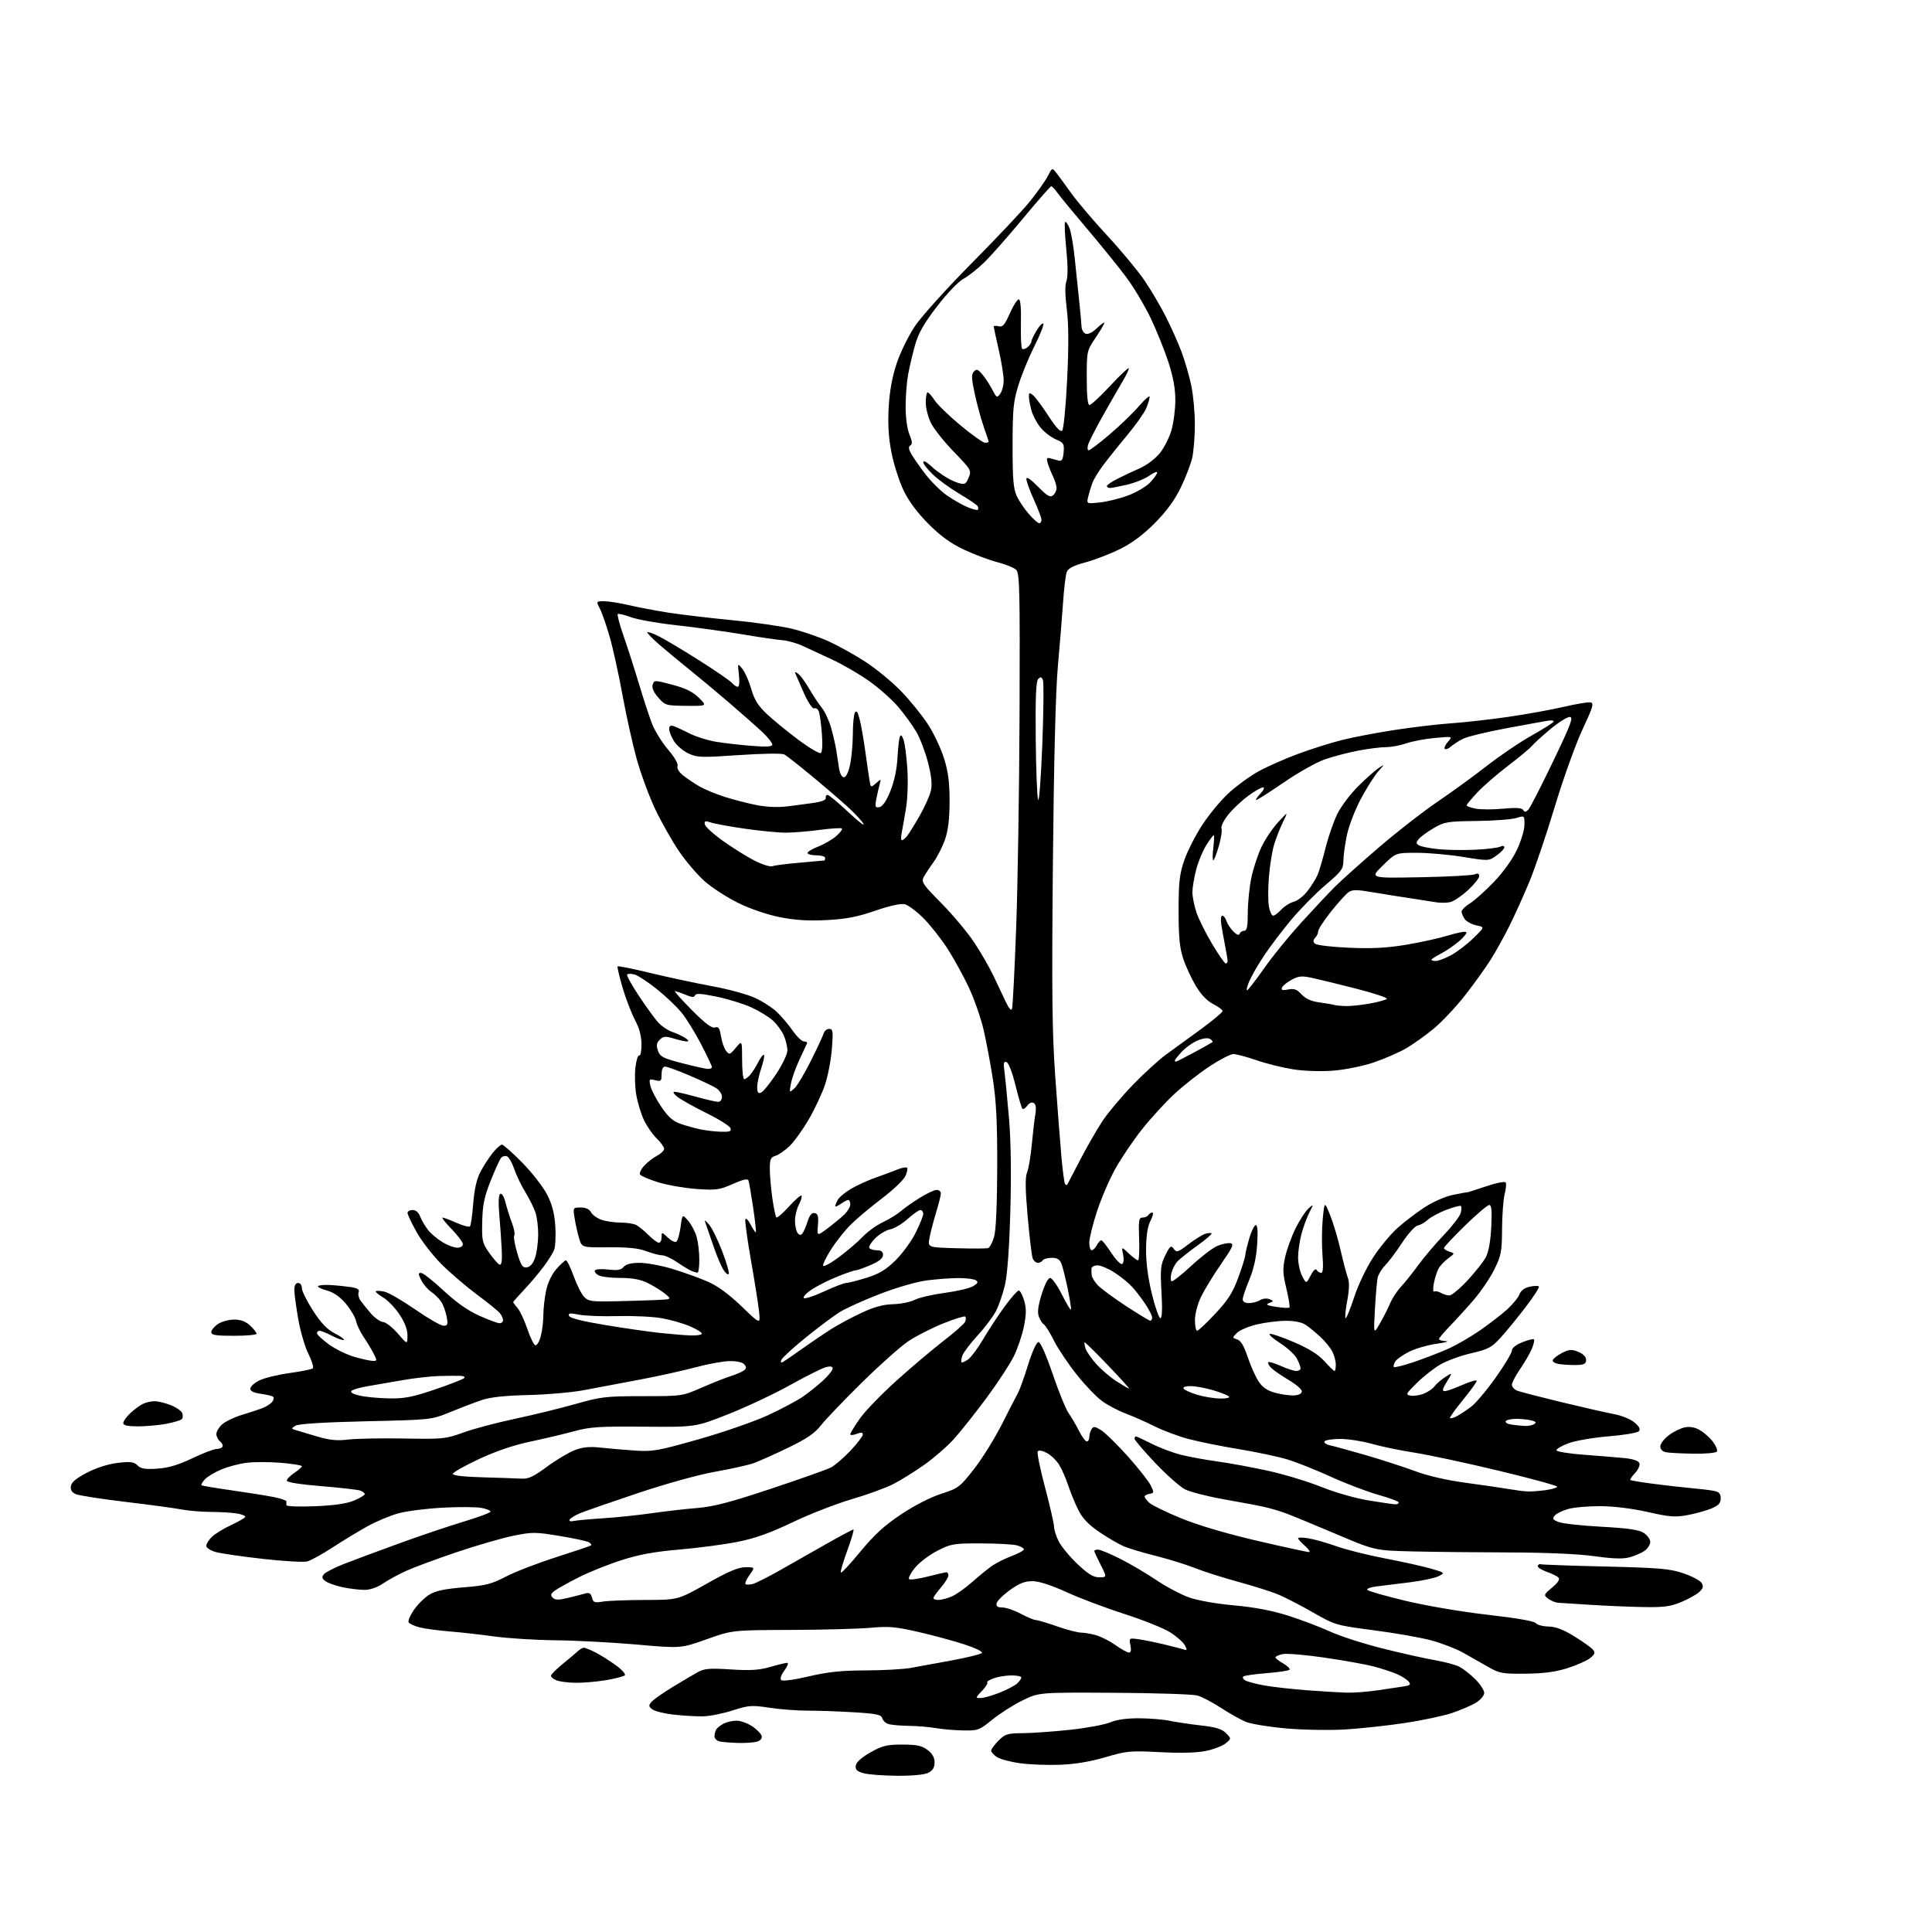 <?xml version="1.0" encoding="UTF-8" standalone="no"?>
<svg 
  version="1.1" 
  xmlns="http://www.w3.org/2000/svg" 
  xmlns:xlink="http://www.w3.org/1999/xlink" 
  xmlns:svg="http://www.w3.org/2000/svg"
  xmlns:rdf="http://www.w3.org/1999/02/22-rdf-syntax-ns#"
  xmlns:cc="http://creativecommons.org/ns#"
  xmlns:dc="http://purl.org/dc/elements/1.1/"
  viewBox="0 0 768 768"
  width="768"
  height="768"
>
<style>svg {background-color: white; }</style>"
<path stroke="none" fill="black" fill-rule="evenodd" d="M356.50,705.90C351.00,705.85 345.01,705.39 343.19,704.86C340.62,704.12 339.94,703.44 340.19,701.82C340.39,700.49 342.50,698.59 346.00,696.61C350.74,693.93 352.49,693.50 358.67,693.50C364.41,693.50 366.41,693.92 368.67,695.61C370.63,697.06 371.50,698.60 371.50,700.58C371.50,702.63 370.79,703.80 369.00,704.71C367.44,705.49 362.72,705.94 356.50,705.90zM421.50,701.52C416.55,701.72 409.37,701.45 405.55,700.92C401.72,700.40 397.56,699.29 396.30,698.46C395.03,697.63 394.00,696.48 394.00,695.90C394.00,695.32 395.32,693.53 396.92,691.92C399.57,689.28 400.49,689.00 406.67,688.96C410.43,688.93 418.90,688.32 425.50,687.61C432.10,686.89 439.24,685.56 441.37,684.65C443.88,683.58 447.92,683.02 452.87,683.04C457.07,683.07 462.52,683.52 465.00,684.05C467.48,684.57 473.04,685.40 477.36,685.89C483.34,686.56 485.73,687.29 487.36,688.95C489.50,691.12 489.50,691.12 487.22,693.00C485.96,694.03 482.44,695.39 479.39,696.02C475.78,696.77 469.43,696.94 461.17,696.51C449.31,695.89 447.92,696.01 439.50,698.50C433.58,700.25 427.42,701.29 421.50,701.52zM293.50,692.85C290.75,692.78 287.49,692.53 286.25,692.29C284.97,692.05 284.01,691.13 284.02,690.18C284.02,689.26 284.36,688.00 284.77,687.40C285.17,686.79 286.48,685.78 287.68,685.15C288.89,684.52 291.18,684.00 292.79,684.00C294.39,684.00 297.23,685.03 299.10,686.29C300.96,687.54 302.62,689.28 302.79,690.16C302.98,691.11 302.19,691.99 300.80,692.36C299.53,692.70 296.25,692.92 293.50,692.85zM382.76,687.87C379.32,687.81 374.48,687.39 372.00,686.95C369.52,686.51 364.80,686.11 361.50,686.06C358.20,686.01 354.53,685.71 353.34,685.39C352.16,685.08 350.98,684.03 350.73,683.07C350.34,681.60 348.57,681.22 339.48,680.66C333.54,680.30 325.27,680.00 321.09,680.01C316.92,680.01 310.06,679.49 305.85,678.85C298.80,677.78 297.65,677.86 291.13,679.96C287.24,681.21 281.91,682.25 279.28,682.28C276.65,682.31 271.51,682.00 267.85,681.60C264.19,681.19 260.38,680.27 259.38,679.54C257.83,678.40 257.77,677.99 258.95,676.56C259.71,675.64 263.44,673.01 267.24,670.70C271.03,668.39 275.57,665.71 277.32,664.74C280.02,663.25 282.03,663.08 290.54,663.63C298.34,664.12 301.82,663.90 306.19,662.63C309.28,661.74 312.31,661.00 312.93,661.00C313.55,661.00 313.06,662.35 311.84,664.01C310.48,665.85 309.98,667.35 310.56,667.88C311.10,668.37 315.78,667.74 321.50,666.39C329.14,664.60 334.45,664.04 344.00,664.02C350.88,664.00 358.98,663.56 362.00,663.03C365.02,662.50 372.43,661.15 378.46,660.02C384.48,658.90 389.81,657.59 390.30,657.10C390.80,656.60 387.86,655.14 383.34,653.67C379.03,652.26 370.77,650.03 365.00,648.71C356.06,646.66 353.24,646.41 346.00,647.07C341.32,647.49 327.06,647.88 314.31,647.92C291.11,648.00 291.11,648.00 280.88,651.64C270.64,655.28 270.64,655.28 253.07,653.73C243.41,652.88 228.97,652.12 221.00,652.04C213.03,651.96 202.00,651.27 196.50,650.52C191.00,649.76 182.90,648.85 178.50,648.50C174.10,648.15 168.83,647.43 166.79,646.90C164.75,646.38 162.80,645.48 162.45,644.91C162.10,644.35 163.04,642.11 164.54,639.94C166.05,637.77 168.79,635.06 170.64,633.92C173.11,632.38 176.69,631.62 184.25,631.00C193.07,630.29 195.42,629.69 201.07,626.74C204.69,624.85 213.69,621.37 221.07,619.01C228.46,616.65 234.71,614.53 234.97,614.30C235.23,614.08 234.85,613.52 234.12,613.08C233.40,612.63 228.14,611.49 222.43,610.56C212.78,608.97 211.50,608.97 204.07,610.49C199.68,611.38 189.65,614.28 181.79,616.93C173.93,619.58 164.95,622.89 161.83,624.28C158.71,625.68 154.44,627.98 152.35,629.41C149.94,631.05 147.17,632.00 144.82,632.00C142.77,632.00 138.88,631.52 136.16,630.94C133.44,630.36 130.40,629.28 129.40,628.55C127.95,627.49 127.82,626.92 128.77,625.77C129.43,624.98 133.02,623.14 136.74,621.69C140.46,620.23 150.25,616.59 158.50,613.59C166.75,610.58 178.34,606.67 184.25,604.89C190.16,603.12 195.00,601.31 195.00,600.88C195.00,600.44 193.36,599.78 191.35,599.41C189.34,599.03 182.47,598.99 176.10,599.32C169.72,599.65 161.80,600.65 158.50,601.54C155.20,602.43 149.57,604.78 146.00,606.76C142.43,608.75 136.17,612.55 132.09,615.21C128.01,617.87 123.51,620.34 122.09,620.70C120.67,621.07 112.75,620.61 104.50,619.68C96.25,618.76 87.81,617.53 85.75,616.95C83.68,616.38 82.00,615.27 82.00,614.49C82.00,613.71 83.01,612.10 84.25,610.91C85.49,609.72 88.85,607.65 91.73,606.31C94.61,604.97 97.19,603.51 97.46,603.06C97.74,602.62 96.28,601.98 94.23,601.64C92.18,601.30 87.52,601.02 83.89,601.01C80.25,601.00 75.00,600.57 72.21,600.04C69.43,599.51 59.36,598.15 49.83,597.01C40.30,595.87 31.46,594.50 30.18,593.96C28.57,593.28 27.96,592.31 28.18,590.77C28.41,589.20 30.30,587.62 34.62,585.39C38.39,583.44 43.08,581.96 46.84,581.52C51.90,580.93 53.25,581.10 54.65,582.51C55.98,583.84 57.68,584.13 62.45,583.82C66.85,583.54 70.74,582.40 76.38,579.72C80.69,577.67 85.03,576.00 86.04,576.00C87.06,576.00 88.13,575.60 88.43,575.11C88.73,574.63 88.31,573.67 87.49,572.99C86.67,572.31 86.00,570.99 86.00,570.05C86.00,569.12 87.01,567.41 88.25,566.26C89.49,565.11 92.97,563.42 96.00,562.49C99.03,561.57 102.72,560.36 104.22,559.80C105.71,559.24 107.46,558.15 108.11,557.37C108.76,556.59 108.99,555.65 108.62,555.29C108.26,554.93 106.06,554.38 103.73,554.06C100.89,553.69 99.50,553.01 99.50,552.00C99.50,551.17 101.13,549.70 103.12,548.73C105.10,547.76 110.50,546.44 115.12,545.81C119.73,545.17 123.87,544.33 124.33,543.95C124.78,543.56 124.02,541.01 122.64,538.27C121.25,535.54 119.42,529.30 118.56,524.40C117.71,519.51 117.00,514.26 117.00,512.75C117.00,510.97 117.53,510.00 118.50,510.00C119.35,510.00 120.00,510.90 120.00,512.07C120.00,513.22 122.00,517.25 124.45,521.03C127.65,525.98 130.06,528.50 133.05,530.02C135.33,531.19 136.97,532.36 136.69,532.64C136.42,532.91 134.37,532.21 132.14,531.07C129.91,529.93 127.61,529.00 127.04,529.00C126.47,529.00 126.00,529.45 126.00,529.99C126.00,530.53 128.14,532.53 130.75,534.43C133.36,536.32 138.00,538.58 141.07,539.44C144.13,540.30 147.40,541.00 148.34,541.00C149.92,541.00 149.93,540.76 148.51,538.03C147.67,536.39 145.89,533.45 144.56,531.49C143.23,529.54 141.86,526.65 141.52,525.08C141.17,523.52 139.32,520.39 137.39,518.14C135.05,515.41 132.54,513.68 129.84,512.96C127.62,512.36 126.09,511.58 126.44,511.23C126.80,510.87 128.98,510.69 131.29,510.82C133.61,510.94 137.22,511.31 139.32,511.62C142.15,512.05 142.99,512.58 142.57,513.68C142.26,514.50 142.56,515.95 143.25,516.92C143.94,517.88 145.77,520.17 147.33,522.01C148.89,523.84 151.09,525.41 152.23,525.50C153.36,525.58 156.01,527.64 158.12,530.08C161.94,534.50 161.94,534.50 161.97,530.92C161.99,528.53 160.94,525.74 158.81,522.52C157.05,519.87 154.11,516.82 152.27,515.73C150.42,514.64 149.13,513.54 149.39,513.28C149.64,513.02 151.19,513.10 152.81,513.46C154.44,513.82 159.96,517.01 165.08,520.55C170.20,524.10 175.25,527.00 176.31,527.00C177.97,527.00 178.13,526.52 177.54,523.35C177.16,521.35 176.18,518.68 175.36,517.42C174.53,516.17 172.78,514.43 171.45,513.56C170.13,512.69 168.35,510.64 167.50,508.99C166.19,506.46 166.17,506.00 167.37,506.00C168.16,506.00 172.17,509.15 176.28,512.99C181.31,517.68 185.97,520.97 190.48,522.99C194.17,524.65 197.82,526.00 198.59,526.00C199.37,526.00 199.99,525.44 199.97,524.75C199.95,524.06 199.39,522.83 198.72,522.00C198.05,521.17 193.94,517.84 189.58,514.60C185.22,511.35 178.87,505.91 175.46,502.50C172.06,499.09 167.63,493.38 165.63,489.81C163.64,486.23 162.00,482.79 162.00,482.15C162.00,481.52 162.91,481.00 164.02,481.00C165.29,481.00 166.42,481.98 167.04,483.62C167.59,485.06 168.97,487.42 170.10,488.87C171.23,490.32 173.81,492.51 175.83,493.74C177.85,494.98 180.51,495.99 181.75,495.99C183.02,496.00 184.00,495.39 184.00,494.59C184.00,493.82 181.99,491.12 179.54,488.59C177.08,486.07 175.45,484.00 175.91,484.00C176.37,484.00 178.87,484.94 181.46,486.08C184.05,487.23 186.46,487.88 186.81,487.52C187.17,487.17 187.75,483.09 188.11,478.47C188.55,472.85 189.48,468.70 190.92,465.94C192.10,463.67 194.29,460.28 195.78,458.40C197.28,456.53 198.96,455.00 199.53,455.00C200.09,455.00 203.76,458.26 207.68,462.25C211.60,466.24 216.04,471.98 217.56,475.00C219.53,478.93 220.44,482.50 220.75,487.50C220.98,491.35 220.78,495.53 220.30,496.79C219.82,498.05 217.87,501.16 215.96,503.70C214.06,506.23 210.59,510.32 208.25,512.79C205.91,515.25 204.00,517.42 204.00,517.62C204.00,517.82 204.79,518.88 205.75,519.99C206.71,521.10 208.44,524.79 209.60,528.20C210.75,531.61 212.18,534.56 212.78,534.76C213.38,534.96 214.35,533.41 214.93,531.31C215.51,529.22 215.99,525.38 215.99,522.80C216.00,520.21 216.49,515.79 217.10,512.97C217.77,509.85 219.37,506.50 221.20,504.42C222.86,502.54 224.56,501.00 224.98,501.00C225.41,501.00 226.78,503.81 228.03,507.25C229.27,510.69 231.14,514.40 232.17,515.50C233.85,517.28 235.18,517.48 244.28,517.28C249.90,517.16 257.34,516.94 260.81,516.78C267.11,516.50 267.11,516.50 264.31,514.24C262.76,512.99 259.67,511.08 257.43,509.99C254.60,508.60 251.32,508.00 246.62,508.00C242.91,508.00 238.99,507.53 237.91,506.95C236.83,506.37 236.19,505.49 236.50,505.00C236.81,504.51 239.20,504.35 241.81,504.66C245.46,505.10 246.88,504.85 247.91,503.61C248.82,502.52 250.87,502.00 254.32,502.00C257.11,502.00 263.06,503.12 267.53,504.48C272.01,505.85 278.29,508.12 281.51,509.54C285.34,511.24 289.91,514.60 294.80,519.31C302.26,526.50 302.26,526.50 301.75,521.50C301.47,518.75 300.03,509.61 298.55,501.19C297.08,492.77 296.05,485.34 296.28,484.69C296.50,484.04 297.46,485.00 298.41,486.84C299.37,488.68 300.29,490.03 300.46,489.84C300.64,489.65 300.15,485.23 299.38,480.00C298.61,474.77 297.78,469.95 297.53,469.29C297.22,468.42 295.43,468.81 291.29,470.65C286.04,472.99 284.70,473.18 276.93,472.64C272.22,472.31 265.38,471.12 261.72,470.00C258.07,468.87 254.79,467.47 254.44,466.90C254.08,466.32 254.85,464.72 256.15,463.33C257.44,461.94 259.74,460.17 261.25,459.38C262.76,458.59 264.00,457.37 264.00,456.66C264.00,455.95 262.67,454.10 261.04,452.54C259.41,450.98 257.13,447.68 255.96,445.20C254.80,442.72 253.42,438.17 252.91,435.10C252.39,432.02 252.25,427.14 252.60,424.26C252.94,421.38 253.63,419.27 254.11,419.57C254.60,419.87 255.00,417.92 255.00,415.23C255.00,411.89 254.17,408.78 252.40,405.42C250.97,402.71 248.75,396.91 247.46,392.53C246.17,388.14 245.30,384.37 245.52,384.14C245.75,383.92 251.69,385.12 258.72,386.82C265.75,388.51 276.68,390.85 283.00,392.01C289.32,393.17 296.98,395.24 300.00,396.62C303.02,397.99 307.01,400.55 308.85,402.30C310.69,404.06 313.52,407.41 315.14,409.75C316.77,412.09 318.79,414.00 319.63,414.00C320.48,414.00 321.00,414.34 320.80,414.75C320.60,415.16 319.23,418.10 317.76,421.29C316.28,424.47 314.77,428.75 314.40,430.79C313.73,434.44 313.75,434.47 315.72,432.72C316.82,431.75 319.79,426.80 322.33,421.72C324.86,416.65 327.16,411.71 327.44,410.75C327.71,409.79 328.69,409.00 329.62,409.00C331.10,409.00 331.22,409.93 330.69,416.92C330.35,421.28 329.12,427.69 327.96,431.17C326.80,434.65 323.88,440.88 321.47,445.01C319.06,449.14 315.61,453.93 313.80,455.65C311.98,457.37 309.49,459.08 308.25,459.46C306.33,460.04 306.00,460.82 306.02,464.82C306.03,467.39 306.49,472.62 307.04,476.44C307.59,480.26 308.30,483.63 308.62,483.94C308.94,484.25 311.19,482.30 313.63,479.62C316.07,476.93 318.31,474.98 318.61,475.27C318.90,475.57 318.44,477.18 317.57,478.86C316.71,480.53 316.01,483.39 316.02,485.20C316.02,487.02 316.45,489.17 316.97,489.99C317.59,490.96 318.24,491.14 318.84,490.49C319.34,489.95 320.31,487.79 320.97,485.70C321.83,483.03 322.69,481.99 323.85,482.22C325.15,482.47 325.43,483.47 325.14,486.97C324.79,491.40 324.79,491.40 328.64,488.54C330.77,486.97 333.74,484.55 335.25,483.16C336.76,481.76 338.00,479.81 338.00,478.81C338.00,477.82 337.65,477.00 337.22,477.00C336.79,477.00 335.44,477.70 334.22,478.56C333.00,479.41 332.00,479.83 332.00,479.49C332.00,479.15 332.46,478.01 333.02,476.97C333.58,475.92 335.98,473.93 338.35,472.54C340.72,471.15 345.10,469.16 348.08,468.12C351.06,467.08 354.95,465.63 356.71,464.91C358.48,464.18 360.21,463.87 360.55,464.22C360.90,464.57 360.58,466.10 359.84,467.63C359.10,469.15 354.91,473.12 350.52,476.45C346.13,479.78 340.62,484.40 338.28,486.71C335.94,489.03 332.41,493.44 330.45,496.52C328.48,499.59 327.02,502.57 327.21,503.14C327.40,503.70 330.24,502.16 333.53,499.71C336.81,497.26 341.06,493.62 342.96,491.62C344.86,489.62 348.46,487.02 350.96,485.84C353.46,484.67 356.62,482.72 358.00,481.53C359.38,480.33 362.79,477.92 365.59,476.17C368.39,474.43 371.42,473.00 372.34,473.00C373.25,473.00 374.00,473.63 374.00,474.39C374.00,475.16 373.13,478.65 372.07,482.14C371.00,485.64 369.83,490.16 369.47,492.19C368.80,495.87 368.80,495.87 380.15,496.19C386.39,496.36 392.06,496.34 392.74,496.15C393.42,495.95 394.51,493.93 395.17,491.65C395.92,489.00 396.37,479.00 396.41,464.00C396.45,446.24 396.03,437.69 394.68,429.00C393.71,422.68 392.02,413.73 390.94,409.12C389.86,404.52 387.23,397.02 385.10,392.47C382.96,387.91 379.13,380.96 376.58,377.01C374.03,373.07 369.74,367.65 367.06,364.96C364.37,362.28 361.06,359.80 359.70,359.46C358.12,359.06 353.82,360.00 347.89,362.04C340.70,364.51 336.28,365.35 328.49,365.75C321.26,366.12 316.03,365.79 309.96,364.58C304.98,363.59 298.21,361.28 293.50,358.96C289.10,356.80 283.11,352.95 280.20,350.39C277.28,347.84 272.60,342.36 269.81,338.21C267.01,334.07 262.78,326.58 260.42,321.59C258.06,316.59 254.79,307.74 253.16,301.93C251.53,296.11 248.97,284.63 247.48,276.43C245.99,268.22 243.68,257.75 242.36,253.16C241.04,248.57 239.28,243.50 238.45,241.91C236.95,239.00 236.95,239.00 240.22,239.01C242.03,239.02 246.37,239.71 249.89,240.54C253.40,241.36 260.37,242.69 265.39,243.49C270.40,244.28 281.93,245.65 291.00,246.53C300.07,247.40 310.88,248.96 315.00,249.98C319.12,251.00 325.52,253.19 329.22,254.86C332.91,256.52 339.47,260.15 343.78,262.92C348.10,265.69 354.58,271.01 358.19,274.75C361.80,278.49 366.62,284.44 368.91,287.98C371.20,291.52 374.06,297.59 375.27,301.46C376.92,306.75 377.47,310.99 377.47,318.50C377.46,325.50 376.92,330.06 375.67,333.68C374.69,336.53 372.63,340.59 371.10,342.71C369.56,344.83 367.80,347.51 367.17,348.67C366.16,350.57 366.89,351.65 374.30,359.14C378.84,363.74 384.68,370.73 387.29,374.68C389.90,378.63 393.28,384.48 394.81,387.68C396.34,390.88 398.53,395.52 399.69,398.00C401.05,400.89 401.98,401.96 402.30,401.00C402.58,400.18 403.31,385.77 403.94,369.00C404.56,352.23 405.17,313.65 405.29,283.29C405.47,234.80 405.31,227.89 403.97,226.54C403.12,225.69 399.75,224.31 396.47,223.47C393.18,222.63 387.19,220.38 383.15,218.47C377.87,215.98 373.89,213.09 369.07,208.25C364.69,203.86 361.25,199.23 359.21,195.00C357.49,191.43 355.32,184.69 354.40,180.04C353.22,174.05 352.89,168.78 353.26,162.04C353.61,155.57 354.64,149.92 356.43,144.50C357.91,140.05 361.17,133.40 363.79,129.52C366.38,125.68 376.54,114.43 386.37,104.52C396.20,94.61 406.60,83.57 409.47,79.99C412.35,76.41 415.50,71.94 416.48,70.04C418.24,66.63 418.27,66.62 419.88,68.68C420.77,69.82 423.49,73.54 425.93,76.93C428.37,80.33 434.83,87.92 440.28,93.80C445.74,99.69 452.34,107.65 454.96,111.50C457.58,115.35 461.42,121.88 463.50,126.00C465.58,130.12 468.36,136.37 469.68,139.88C471.00,143.40 472.74,149.39 473.54,153.20C474.34,157.01 474.99,164.04 474.98,168.82C474.96,173.59 474.49,179.53 473.92,182.00C473.35,184.47 471.33,189.75 469.42,193.73C467.03,198.69 463.83,203.10 459.20,207.79C454.66,212.40 450.16,215.78 445.42,218.15C441.55,220.09 435.33,222.50 431.60,223.51C426.66,224.85 424.61,225.91 424.04,227.42C423.61,228.57 422.95,234.00 422.58,239.50C422.20,245.00 421.27,256.48 420.51,265.00C419.62,274.98 418.92,302.94 418.54,343.50C418.06,394.65 418.24,410.55 419.48,428.00C420.32,439.82 421.42,454.15 421.93,459.83C422.43,465.52 423.10,470.43 423.42,470.75C423.74,471.07 424.11,471.15 424.25,470.92C424.39,470.69 426.71,466.23 429.42,461.00C432.13,455.77 436.14,448.80 438.34,445.50C440.54,442.20 445.98,435.75 450.42,431.16C454.86,426.58 460.75,421.21 463.50,419.23C466.25,417.26 472.44,412.75 477.25,409.22C482.06,405.69 486.00,402.40 486.00,401.92C486.00,401.44 484.31,400.17 482.25,399.12C479.80,397.86 477.40,395.34 475.32,391.85C473.57,388.91 471.32,384.02 470.32,381.00C468.92,376.77 468.50,372.39 468.51,362.00C468.52,350.59 468.87,347.48 470.79,341.91C472.04,338.29 475.28,331.93 478.01,327.78C480.73,323.63 485.47,317.94 488.55,315.13C491.62,312.32 496.92,308.48 500.32,306.61C503.72,304.73 510.77,301.61 516.00,299.68C521.23,297.74 529.10,295.26 533.50,294.16C537.90,293.05 547.35,291.25 554.50,290.16C561.65,289.06 571.77,287.87 577.00,287.51C582.23,287.15 592.37,286.01 599.55,284.97C606.73,283.93 616.61,282.14 621.52,281.00C626.42,279.85 631.23,279.05 632.20,279.21C633.73,279.46 633.31,280.90 629.01,290.10C626.29,295.94 621.35,309.72 618.03,320.73C614.72,331.75 610.16,345.20 607.90,350.63C605.64,356.06 602.06,363.98 599.94,368.23C597.82,372.48 594.44,378.55 592.41,381.73C590.39,384.90 585.89,391.16 582.41,395.63C578.93,400.10 573.36,406.03 570.04,408.81C566.72,411.58 561.64,415.20 558.75,416.85C555.86,418.50 550.07,421.00 545.87,422.41C541.59,423.84 534.55,425.25 529.87,425.61C525.01,425.98 518.37,425.76 514.05,425.08C509.96,424.44 503.40,422.81 499.48,421.46C495.56,420.11 491.43,419.00 490.30,419.00C489.18,419.00 484.94,421.18 480.88,423.85C476.82,426.52 470.54,431.44 466.93,434.78C463.32,438.12 457.47,444.50 453.93,448.97C450.39,453.44 445.59,460.56 443.25,464.80C440.91,469.03 437.64,476.67 436.00,481.76C434.35,486.86 433.00,492.37 433.00,494.01C433.00,495.66 433.43,497.00 433.96,497.00C434.50,497.00 435.41,496.10 436.00,495.00C436.59,493.90 437.39,493.01 437.79,493.02C438.18,493.03 439.98,495.30 441.78,498.06C443.59,500.82 445.53,502.79 446.09,502.44C446.68,502.08 446.83,500.48 446.45,498.65C445.78,495.50 445.78,495.50 448.69,498.25C450.30,499.76 451.96,501.00 452.38,501.00C452.80,501.00 453.00,497.17 452.82,492.50C452.54,485.05 452.71,484.00 454.19,484.00C455.12,484.00 456.16,483.55 456.50,483.00C456.84,482.45 457.55,482.00 458.08,482.00C458.62,482.00 458.29,483.46 457.35,485.25C456.20,487.47 455.63,491.05 455.58,496.50C455.53,501.75 456.32,507.86 457.87,514.25C459.18,519.61 460.71,524.00 461.27,524.00C461.95,524.00 462.10,520.44 461.71,513.63C461.19,504.38 461.36,502.79 463.23,499.00C465.10,495.22 465.48,494.93 466.58,496.43C467.71,497.98 468.21,497.83 472.39,494.64C474.90,492.72 477.90,490.85 479.06,490.48C480.21,490.12 481.36,490.03 481.62,490.29C481.88,490.55 479.26,492.78 475.80,495.26C472.33,497.74 468.77,500.60 467.88,501.63C467.00,502.66 465.99,504.67 465.65,506.10C465.31,507.53 465.31,508.98 465.65,509.32C465.99,509.66 469.47,506.96 473.39,503.33C477.30,499.69 482.01,496.08 483.85,495.30C485.70,494.52 488.04,494.03 489.06,494.19C490.64,494.45 490.09,495.69 485.38,502.50C482.33,506.90 478.76,512.75 477.43,515.50C476.06,518.35 475.02,522.33 475.01,524.75C475.00,527.09 475.40,529.00 475.88,529.00C476.36,529.00 479.62,525.93 483.13,522.17C488.21,516.73 490.06,513.82 492.25,507.82C493.76,503.69 495.00,499.74 495.00,499.05C495.00,498.37 495.71,495.38 496.57,492.40C497.43,489.43 498.62,487.00 499.20,487.00C499.90,487.00 500.08,489.64 499.74,494.75C499.40,499.89 498.34,504.60 496.61,508.73C495.18,512.16 494.00,515.64 494.00,516.48C494.00,517.44 494.93,518.00 496.51,518.00C497.90,518.00 499.86,517.48 500.88,516.84C501.93,516.18 503.55,516.01 504.62,516.45C506.43,517.19 506.43,517.24 504.50,517.98C502.94,518.58 503.56,518.92 507.30,519.50C509.93,519.91 512.31,520.03 512.57,519.77C512.83,519.50 512.28,516.11 511.35,512.22C509.90,506.18 509.83,504.34 510.89,499.60C511.57,496.55 513.45,491.41 515.07,488.18C516.68,484.95 518.96,481.45 520.14,480.40C522.27,478.50 522.27,478.50 520.48,482.00C519.50,483.93 518.09,487.75 517.36,490.50C516.62,493.25 516.02,497.43 516.01,499.80C516.01,502.16 516.73,505.51 517.62,507.24C519.25,510.38 519.25,510.38 520.98,507.05C522.05,504.97 522.97,504.14 523.41,504.85C523.80,505.48 524.60,506.00 525.20,506.00C525.92,506.00 526.09,503.62 525.70,498.75C525.39,494.76 525.44,488.35 525.82,484.50C526.50,477.50 526.50,477.50 528.73,483.00C529.96,486.02 531.84,492.33 532.92,497.02C533.99,501.71 535.30,506.66 535.82,508.04C536.46,509.70 536.35,512.78 535.51,517.27C534.81,520.97 534.55,524.00 534.92,524.00C535.29,524.00 536.82,520.20 538.33,515.57C539.89,510.80 543.16,503.95 545.86,499.81C548.49,495.78 552.86,490.51 555.57,488.10C558.28,485.68 563.12,482.00 566.32,479.91C569.61,477.76 574.49,475.63 577.55,474.99C580.53,474.37 583.09,473.91 583.24,473.96C583.38,474.01 586.75,472.94 590.73,471.59C594.72,470.23 598.22,469.54 598.53,470.04C598.84,470.54 598.65,472.65 598.12,474.73C597.59,476.80 597.12,483.00 597.09,488.50C597.04,497.50 596.74,499.09 594.05,504.55C592.41,507.89 588.77,513.29 585.96,516.56C583.15,519.83 578.86,524.55 576.43,527.06C573.99,529.57 572.00,531.94 572.00,532.31C572.00,532.69 573.24,533.06 574.75,533.12C576.26,533.19 574.61,533.66 571.07,534.17C567.54,534.67 562.63,536.09 560.16,537.32C557.70,538.55 555.21,540.31 554.63,541.23C554.05,542.15 553.80,543.14 554.09,543.42C554.37,543.70 557.94,542.81 562.02,541.43C566.09,540.05 572.14,537.72 575.46,536.26C578.78,534.79 584.55,531.47 588.28,528.88C592.01,526.29 596.86,522.55 599.07,520.56C601.27,518.57 603.48,515.87 603.98,514.56C604.55,513.04 606.01,511.94 608.01,511.50C609.73,511.12 611.40,511.07 611.72,511.39C612.04,511.71 609.67,515.41 606.44,519.62C603.22,523.82 598.77,529.26 596.54,531.71C592.95,535.66 591.65,536.35 584.84,537.93C580.63,538.90 575.09,540.93 572.53,542.43C569.96,543.93 565.76,547.24 563.18,549.79C558.76,554.15 558.63,554.43 560.84,554.79C562.13,554.99 564.52,554.62 566.13,553.94C567.75,553.27 569.62,551.96 570.29,551.03C570.96,550.10 572.84,548.48 574.48,547.42C577.45,545.50 577.45,545.50 575.15,549.25C573.36,552.14 573.17,553.00 574.29,553.00C575.10,553.00 578.28,551.88 581.38,550.51C584.47,549.14 587.00,548.43 587.00,548.93C587.00,549.43 584.52,552.86 581.48,556.57C578.45,560.27 576.16,563.49 576.40,563.73C576.63,563.97 577.88,563.61 579.16,562.93C580.45,562.24 583.01,560.55 584.85,559.15C586.69,557.76 591.07,552.54 594.60,547.56C598.12,542.58 601.00,537.77 601.00,536.86C601.00,535.87 602.63,534.56 605.12,533.57C607.39,532.66 609.48,532.15 609.76,532.43C610.04,532.71 609.67,534.37 608.95,536.13C608.22,537.89 606.13,541.49 604.31,544.14C602.49,546.79 601.00,549.65 601.00,550.50C601.00,551.35 602.01,552.42 603.25,552.87C604.49,553.32 612.25,555.33 620.50,557.33C628.75,559.33 638.10,561.46 641.29,562.06C644.67,562.70 648.20,564.13 649.79,565.51C651.75,567.21 652.20,568.17 651.41,568.97C650.81,569.58 645.41,570.48 639.40,570.97C633.40,571.46 626.24,572.69 623.49,573.71C620.75,574.73 618.60,576.00 618.72,576.53C618.85,577.06 623.80,577.86 629.72,578.29C635.65,578.73 642.89,579.33 645.81,579.62C649.18,579.96 651.33,580.70 651.69,581.63C652.00,582.44 651.22,584.20 649.96,585.55C648.69,586.89 647.85,588.15 648.08,588.34C648.31,588.53 652.33,589.19 657.00,589.81C661.67,590.43 668.42,591.20 672.00,591.52C675.58,591.84 679.74,592.34 681.25,592.63C683.37,593.04 684.00,593.73 684.00,595.63C684.00,597.54 683.15,598.46 680.30,599.65C678.26,600.50 674.00,601.68 670.84,602.27C665.90,603.19 663.66,603.01 655.01,601.05C648.85,599.65 641.53,598.75 636.21,598.72C631.42,598.70 625.64,599.20 623.37,599.85C621.09,600.49 618.68,601.68 618.01,602.49C616.99,603.71 617.27,604.15 619.64,605.05C621.21,605.65 628.88,606.49 636.68,606.91C647.30,607.49 651.51,608.10 653.43,609.36C654.84,610.29 656.00,611.91 656.00,612.97C656.00,614.02 654.99,615.60 653.75,616.47C652.51,617.34 649.83,618.50 647.80,619.05C645.14,619.77 641.19,619.64 633.80,618.61C627.37,617.72 614.68,617.16 600.00,617.12C587.08,617.09 569.75,616.91 561.50,616.71C546.50,616.35 546.50,616.35 530.50,609.54C521.70,605.80 512.70,602.10 510.50,601.32C508.30,600.54 504.70,599.50 502.50,599.01C500.30,598.51 493.17,597.17 486.65,596.02C480.13,594.88 473.12,593.08 471.07,592.04C469.02,590.99 463.67,586.25 459.17,581.50C454.68,576.75 451.00,572.45 451.00,571.93C451.00,571.42 451.24,571.00 451.53,571.00C451.82,571.00 454.67,572.32 457.86,573.93C461.05,575.54 466.32,577.52 469.58,578.33C472.84,579.14 479.32,580.33 484.00,580.96C488.68,581.60 497.68,583.26 504.00,584.64C510.32,586.03 519.90,588.93 525.27,591.08C530.90,593.34 538.94,595.63 544.27,596.49C549.35,597.32 554.06,597.99 554.75,598.00C555.44,598.00 556.00,597.66 556.00,597.24C556.00,596.83 552.37,595.47 547.93,594.23C543.50,592.98 535.06,589.77 529.18,587.09C523.31,584.41 515.55,581.31 511.96,580.21C508.36,579.10 499.58,577.23 492.46,576.06C485.33,574.89 476.22,573.04 472.20,571.95C468.19,570.87 462.23,568.63 458.95,566.98C455.68,565.33 450.58,563.07 447.61,561.95C444.64,560.84 440.37,558.60 438.12,556.97C435.87,555.34 431.30,550.58 427.97,546.38C424.63,542.18 420.58,536.13 418.97,532.94C417.36,529.75 415.56,526.84 414.96,526.48C414.36,526.11 413.47,524.73 412.97,523.41C412.32,521.71 412.64,519.15 414.07,514.51C415.26,510.66 416.64,508.00 417.44,508.00C418.19,508.00 420.28,510.92 422.07,514.50C423.87,518.07 425.50,520.83 425.71,520.63C425.91,520.43 425.35,516.79 424.48,512.54C423.60,508.29 422.47,503.73 421.97,502.41C421.28,500.61 420.30,500.00 418.08,500.00C416.45,500.00 414.84,500.45 414.50,501.00C414.16,501.55 413.28,502.00 412.55,502.00C411.81,502.00 410.90,501.21 410.52,500.25C410.14,499.29 409.24,491.77 408.51,483.55C407.56,472.71 407.49,467.91 408.28,466.05C408.87,464.65 409.71,459.68 410.15,455.00C410.59,450.32 411.23,444.87 411.57,442.87C411.98,440.46 411.77,438.98 410.94,438.47C410.20,438.00 409.16,438.43 408.36,439.52C407.62,440.53 406.75,441.08 406.42,440.76C406.09,440.43 404.85,436.21 403.66,431.40C402.41,426.31 400.91,422.45 400.10,422.18C398.97,421.82 398.81,422.63 399.31,426.24C399.65,428.71 400.45,436.99 401.10,444.62C401.85,453.50 402.04,466.78 401.62,481.50C401.21,496.14 400.44,506.78 399.49,510.78C398.68,514.24 397.08,518.88 395.95,521.10C394.82,523.32 391.49,527.75 388.55,530.94C385.62,534.14 382.90,537.74 382.52,538.95C382.13,540.16 382.00,541.33 382.22,541.55C382.44,541.77 383.60,541.27 384.79,540.43C385.99,539.60 388.74,535.89 390.91,532.21C393.08,528.52 396.92,522.69 399.44,519.25C401.96,515.81 404.45,513.00 404.97,513.00C405.49,513.00 406.45,514.77 407.10,516.94C408.02,520.00 408.01,522.30 407.04,527.19C406.36,530.66 404.53,536.06 402.98,539.19C401.43,542.33 396.56,549.75 392.16,555.69C387.76,561.64 381.98,568.92 379.33,571.88C376.67,574.84 371.35,579.49 367.50,582.22C363.65,584.95 358.02,588.44 355.00,589.98C351.98,591.52 344.55,594.22 338.50,595.98C332.45,597.75 321.93,601.85 315.11,605.10C306.01,609.45 300.18,611.52 293.11,612.92C287.83,613.97 277.47,615.34 270.11,615.97C260.28,616.80 254.15,617.92 247.11,620.17C241.82,621.86 234.12,624.95 230.00,627.04C225.88,629.13 221.60,631.52 220.50,632.35C218.92,633.55 218.76,634.12 219.73,635.11C220.69,636.08 222.00,636.10 225.73,635.20C228.35,634.57 231.45,633.78 232.61,633.44C234.23,632.98 234.86,633.36 235.31,635.06C235.82,637.02 236.34,637.21 239.69,636.65C241.79,636.31 249.35,636.02 256.50,636.01C269.50,635.99 269.50,635.99 281.00,629.50C289.57,624.66 293.47,623.01 296.32,623.00C300.14,623.00 300.14,623.00 297.96,626.06C296.76,627.74 296.03,629.37 296.34,629.68C296.65,629.99 297.94,629.98 299.20,629.66C300.47,629.33 305.32,626.89 310.00,624.23C314.68,621.57 323.03,616.83 328.56,613.70C334.10,610.56 338.91,608.00 339.24,608.00C339.58,608.00 338.52,611.66 336.89,616.13C335.26,620.61 334.05,624.64 334.21,625.10C334.37,625.56 337.83,621.88 341.90,616.93C347.47,610.16 351.48,606.47 358.11,602.04C363.38,598.51 369.81,595.21 374.10,593.83C380.95,591.62 381.54,591.18 387.15,584.01C390.39,579.88 395.43,571.77 398.35,566.00C401.27,560.23 404.16,554.60 404.77,553.50C405.38,552.40 407.15,547.45 408.69,542.50C410.36,537.15 412.03,533.50 412.82,533.50C413.61,533.50 415.85,538.54 418.45,546.18C420.82,553.15 423.66,560.13 424.75,561.68C425.84,563.23 427.71,566.41 428.89,568.75C430.07,571.09 431.48,573.00 432.02,573.00C432.56,573.00 433.01,572.21 433.02,571.25C433.02,570.29 433.43,568.87 433.92,568.09C434.67,566.91 435.30,566.99 437.81,568.59C439.46,569.64 444.22,574.33 448.40,579.00C452.57,583.67 456.64,588.85 457.45,590.50C458.82,593.30 458.79,593.52 456.96,593.82C455.88,594.00 455.00,594.49 455.00,594.91C455.00,595.34 455.87,596.48 456.93,597.44C458.00,598.40 463.73,601.18 469.68,603.61C476.47,606.37 487.72,609.70 499.85,612.51C510.49,614.98 519.71,616.99 520.35,616.97C520.98,616.95 520.26,615.85 518.75,614.52C517.24,613.19 516.00,611.81 516.00,611.46C516.00,611.11 517.91,611.14 520.25,611.53C522.59,611.92 527.52,613.33 531.21,614.65C534.90,615.98 543.62,618.16 550.58,619.50C557.54,620.83 565.77,622.66 568.86,623.56C574.42,625.18 574.45,625.21 571.92,626.53C570.51,627.27 565.34,628.38 560.43,628.99C555.52,629.61 549.58,630.34 547.23,630.62C544.88,630.90 543.20,631.51 543.49,631.98C543.78,632.45 550.65,634.42 558.76,636.36C567.15,638.36 581.24,640.75 591.49,641.91C602.74,643.18 609.86,644.42 610.49,645.22C611.05,645.92 613.33,646.53 615.56,646.57C618.43,646.62 621.43,647.76 625.80,650.46C629.20,652.56 632.53,654.94 633.21,655.75C634.21,656.96 634.01,657.57 632.12,659.10C630.84,660.14 626.81,661.93 623.15,663.10C618.36,664.62 613.69,665.24 606.47,665.32C597.17,665.41 596.09,665.21 591.47,662.56C588.74,660.99 584.25,658.44 581.50,656.91C578.75,655.38 573.12,653.21 569.00,652.09C564.88,650.98 554.61,649.16 546.18,648.07C531.14,646.11 530.71,645.98 522.18,641.11C517.41,638.37 511.25,635.18 508.50,634.00C505.75,632.82 498.55,630.52 492.50,628.88C486.45,627.24 478.60,624.75 475.06,623.34C471.51,621.93 464.54,619.77 459.56,618.52C454.58,617.28 448.84,615.57 446.80,614.71C444.77,613.85 440.38,611.30 437.05,609.03C432.67,606.06 430.34,603.62 428.64,600.21C427.34,597.62 425.54,593.25 424.64,590.50C423.73,587.75 422.12,584.06 421.04,582.30C419.97,580.54 417.74,578.40 416.10,577.55C414.25,576.59 412.88,576.38 412.50,576.99C412.17,577.54 413.49,584.01 415.45,591.37C417.40,598.73 419.00,605.73 419.00,606.92C419.00,608.11 419.85,610.75 420.90,612.80C421.94,614.84 425.29,618.87 428.34,621.76C432.55,625.74 434.62,627.00 436.96,627.00C440.03,627.00 440.03,627.00 437.52,622.03C436.13,619.30 435.00,616.83 435.00,616.53C435.00,616.24 435.69,616.00 436.52,616.00C437.36,616.00 441.30,617.64 445.27,619.64C449.25,621.64 455.71,625.44 459.63,628.09C463.55,630.73 469.40,633.84 472.63,634.99C476.09,636.22 483.43,637.52 490.50,638.15C498.62,638.88 505.57,640.20 512.00,642.23C517.23,643.89 524.71,646.73 528.63,648.53C532.56,650.34 542.01,653.39 549.63,655.30C557.26,657.21 566.61,659.30 570.41,659.95C574.21,660.59 578.59,661.77 580.14,662.57C581.70,663.38 584.55,665.62 586.48,667.55C588.42,669.48 590.00,671.91 590.00,672.95C590.00,674.00 588.56,675.72 586.75,676.83C584.96,677.93 580.66,679.78 577.19,680.95C573.71,682.11 565.16,683.92 558.19,684.96C551.21,686.00 540.55,687.14 534.50,687.50C528.45,687.86 517.97,687.67 511.21,687.07C504.45,686.48 497.25,685.30 495.21,684.45C493.17,683.60 488.75,681.11 485.38,678.92C482.02,676.73 477.80,674.52 476.01,674.00C474.22,673.49 459.31,673.00 442.86,672.91C412.96,672.74 412.96,672.74 406.39,675.98C402.77,677.76 397.38,681.20 394.42,683.61C389.26,687.81 388.76,687.99 382.76,687.87zM389.78,675.00C390.96,675.00 394.31,674.06 397.21,672.92C400.12,671.78 403.29,670.13 404.25,669.27C405.21,668.40 406.00,667.31 406.00,666.85C406.00,666.38 404.27,666.00 402.15,666.00C400.03,666.00 396.86,666.50 395.10,667.12C393.34,667.73 392.15,668.49 392.46,668.80C392.77,669.11 391.81,670.63 390.33,672.18C387.73,674.89 387.71,675.00 389.78,675.00zM535.31,672.86C537.95,672.94 543.35,672.54 547.31,671.97C551.26,671.41 556.00,670.71 557.82,670.41C560.64,669.96 560.96,669.65 559.90,668.38C559.22,667.56 557.05,666.21 555.08,665.38C553.11,664.55 549.02,663.22 546.00,662.42C542.98,661.63 534.24,660.06 526.59,658.94C518.95,657.82 511.41,657.19 509.84,657.53C508.28,657.88 507.00,658.46 507.01,658.83C507.01,659.20 508.42,660.30 510.14,661.28C511.86,662.26 512.96,663.38 512.57,663.76C512.19,664.14 508.05,664.75 503.38,665.12C498.71,665.48 494.59,666.08 494.22,666.44C493.86,666.81 494.19,667.50 494.96,667.98C495.73,668.45 499.09,669.35 502.43,669.96C505.77,670.58 513.45,671.45 519.50,671.90C525.55,672.35 532.66,672.78 535.31,672.86zM228.92,668.94C225.94,668.90 222.49,668.47 221.25,667.97C220.01,667.47 219.00,666.65 219.00,666.15C219.00,665.65 221.14,663.51 223.75,661.39C226.36,659.27 229.09,656.97 229.82,656.27C230.55,655.57 231.58,655.00 232.11,655.00C232.64,655.00 234.75,655.86 236.79,656.91C238.83,657.96 242.46,660.25 244.86,662.00C247.26,663.74 248.84,665.53 248.36,665.97C247.89,666.41 244.54,667.27 240.92,667.89C237.30,668.50 231.90,668.97 228.92,668.94zM448.73,656.92C449.56,656.97 449.76,656.05 449.36,654.04C448.77,651.11 448.80,651.09 452.63,651.63C454.76,651.93 459.20,652.83 462.50,653.62C465.80,654.41 469.33,655.31 470.34,655.62C471.94,656.12 472.03,655.92 471.01,654.03C470.38,652.84 467.75,650.53 465.18,648.89C462.61,647.26 454.43,643.97 447.00,641.59C439.57,639.21 429.23,635.31 424.00,632.92C417.95,630.15 413.04,628.56 410.47,628.54C407.40,628.51 405.24,629.36 401.47,632.07C398.74,634.03 396.36,636.39 396.18,637.32C395.94,638.55 396.56,639.00 398.47,639.00C399.91,639.00 403.20,640.12 405.79,641.50C408.37,642.88 411.06,644.00 411.76,644.00C412.46,644.00 416.26,645.12 420.19,646.50C424.13,647.88 428.46,649.00 429.81,649.00C431.16,649.00 433.90,649.49 435.89,650.08C437.88,650.68 441.31,652.44 443.50,654.00C445.70,655.56 448.05,656.87 448.73,656.92zM653.31,638.83C647.92,638.74 638.55,638.34 632.50,637.96C626.45,637.57 620.57,637.20 619.44,637.13C618.31,637.06 616.51,636.33 615.44,635.51C613.56,634.06 613.61,633.92 617.00,631.07C619.40,629.05 620.18,627.80 619.48,627.09C618.91,626.52 616.79,625.48 614.77,624.78C612.74,624.07 611.18,623.05 611.29,622.50C611.41,621.95 611.92,621.64 612.44,621.81C612.96,621.99 624.55,622.40 638.19,622.72C659.74,623.24 663.82,623.59 669.17,625.41C672.57,626.56 675.82,628.28 676.41,629.24C677.24,630.59 677.03,631.38 675.49,632.83C674.39,633.85 671.17,635.66 668.31,636.84C664.07,638.61 661.36,638.97 653.31,638.83zM373.03,636.00C374.15,636.00 376.51,635.39 378.28,634.64C380.05,633.90 383.75,631.29 386.50,628.84C389.25,626.39 392.85,623.47 394.50,622.34C396.15,621.22 399.64,619.49 402.25,618.51C404.86,617.53 407.00,616.35 407.00,615.88C407.00,615.42 405.76,614.71 404.25,614.30C402.74,613.89 396.29,613.55 389.93,613.53C379.01,613.50 378.04,613.67 372.53,616.50C369.32,618.15 365.34,621.19 363.68,623.25C362.02,625.31 360.98,627.31 361.37,627.71C361.77,628.10 365.11,627.65 368.79,626.70C372.48,625.76 375.84,624.99 376.25,624.99C376.66,625.00 377.00,625.58 377.00,626.29C377.00,627.00 375.67,629.13 374.04,631.04C372.41,632.94 371.06,634.84 371.04,635.25C371.02,635.66 371.91,636.00 373.03,636.00zM228.17,604.60C229.45,604.34 234.78,603.85 240.00,603.52C245.22,603.18 253.78,602.29 259.00,601.54C264.23,600.78 272.32,599.85 277.00,599.47C283.64,598.93 290.10,597.25 306.47,591.80C318.01,587.96 328.73,584.16 330.30,583.35C331.87,582.54 335.36,579.54 338.05,576.69C340.75,573.83 342.97,570.95 342.98,570.27C342.99,569.38 342.33,569.31 340.50,570.00C339.12,570.52 338.00,570.59 338.00,570.15C338.00,569.70 339.69,566.92 341.76,563.96C343.83,560.99 350.47,554.13 356.51,548.70C362.56,543.27 371.02,536.12 375.32,532.82C379.62,529.51 383.39,526.15 383.69,525.36C384.00,524.56 384.00,523.67 383.70,523.36C383.39,523.06 379.46,524.28 374.97,526.07C370.47,527.87 364.25,531.03 361.14,533.11C358.04,535.18 349.65,542.65 342.50,549.70C335.35,556.76 328.05,564.38 326.29,566.65C323.86,569.77 320.68,571.93 313.29,575.50C307.90,578.10 301.73,580.85 299.58,581.63C297.42,582.40 290.56,583.93 284.34,585.03C277.75,586.19 264.92,589.74 253.57,593.54C242.87,597.12 232.54,600.71 230.62,601.51C228.71,602.31 226.84,603.44 226.48,604.02C226.07,604.69 226.69,604.90 228.17,604.60zM125.25,598.75C132.93,598.43 137.85,597.72 140.75,596.49C143.09,595.50 145.00,594.36 145.00,593.96C145.00,593.55 144.23,592.92 143.28,592.55C142.33,592.19 135.36,591.39 127.78,590.77C119.30,590.08 114.00,589.24 114.00,588.58C114.00,587.98 115.35,586.60 117.00,585.50C118.65,584.40 120.00,583.20 120.00,582.84C120.00,582.48 116.22,581.87 111.61,581.48C107.00,581.10 100.81,581.10 97.86,581.50C94.91,581.89 90.39,583.11 87.82,584.20C85.25,585.29 82.36,587.05 81.41,588.10C80.46,589.15 79.86,590.19 80.09,590.40C80.32,590.62 85.67,591.52 92.00,592.42C98.33,593.32 105.85,594.52 108.73,595.09C111.60,595.66 113.91,596.44 113.86,596.82C113.81,597.19 113.82,597.89 113.88,598.36C113.95,598.83 119.06,599.01 125.25,598.75zM607.11,592.87C608.55,592.94 611.81,592.71 614.36,592.36C616.91,592.01 619.00,591.39 619.00,590.98C619.00,590.56 608.54,587.71 595.75,584.63C582.96,581.56 567.89,578.33 562.26,577.45C556.63,576.58 548.98,575.00 545.27,573.93C541.55,572.87 535.94,572.00 532.81,572.00C529.68,572.00 526.85,572.44 526.52,572.97C526.19,573.50 527.17,574.21 528.71,574.54C530.24,574.87 536.67,576.64 543.00,578.47C549.33,580.30 558.13,583.16 562.57,584.81C567.68,586.72 575.22,588.44 583.07,589.49C589.91,590.41 597.52,591.52 600.00,591.96C602.48,592.39 605.67,592.81 607.11,592.87zM207.11,587.78C210.05,587.96 211.97,587.08 217.41,583.06C221.09,580.35 226.06,577.38 228.45,576.46C231.64,575.25 234.36,574.97 238.65,575.44C241.87,575.79 248.00,576.32 252.27,576.61C259.43,577.11 261.41,576.76 277.84,572.10C287.64,569.32 300.04,565.01 305.40,562.52C310.75,560.04 317.02,556.69 319.32,555.09C321.62,553.49 325.19,550.62 327.25,548.71C329.31,546.79 331.00,544.68 331.00,544.01C331.00,543.18 330.14,543.00 328.37,543.44C326.92,543.81 320.53,547.00 314.16,550.54C307.79,554.09 296.71,559.31 289.54,562.14C276.50,567.30 276.50,567.30 256.00,567.13C238.11,566.97 234.54,567.21 228.00,568.99C223.88,570.11 216.03,571.97 210.57,573.12C204.13,574.48 197.00,576.91 190.32,580.04C184.64,582.70 180.00,585.33 180.00,585.90C180.00,586.54 184.53,587.06 191.75,587.25C198.21,587.43 205.13,587.67 207.11,587.78zM673.19,577.86C668.41,577.79 663.49,577.53 662.25,577.29C660.87,577.03 660.00,576.14 660.00,574.98C660.00,573.95 661.50,571.96 663.33,570.56C665.17,569.16 668.05,567.74 669.75,567.40C671.83,566.98 673.81,567.37 675.86,568.58C677.53,569.56 679.84,571.65 680.99,573.21C682.15,574.77 682.82,576.48 682.49,577.02C682.15,577.56 677.97,577.94 673.19,577.86zM138.50,572.24C141.80,571.85 151.77,571.67 160.67,571.83C176.06,572.11 177.18,572.00 184.17,569.46C188.20,567.99 197.46,565.53 204.75,563.99C212.04,562.44 222.88,559.79 228.85,558.09C238.89,555.23 240.85,555.00 255.43,555.00C271.10,555.00 271.21,554.98 278.84,551.65C283.05,549.80 288.30,547.72 290.50,547.02C292.70,546.31 295.07,545.29 295.76,544.74C296.71,543.98 296.74,543.40 295.89,542.37C295.22,541.55 292.88,541.02 290.13,541.05C287.58,541.08 281.45,542.19 276.50,543.52C271.55,544.86 261.43,547.09 254.00,548.48C246.57,549.88 236.68,551.74 232.00,552.63C227.32,553.51 217.42,554.38 209.98,554.55C200.67,554.77 194.91,555.39 191.48,556.55C188.74,557.48 183.12,559.62 179.00,561.31C171.50,564.39 171.50,564.39 145.50,564.98C128.88,565.36 118.78,565.99 117.50,566.72C115.90,567.64 115.80,567.96 117.00,568.32C117.83,568.58 121.65,569.72 125.50,570.86C130.97,572.49 133.81,572.79 138.50,572.24zM54.86,567.00C50.69,567.00 49.00,566.62 49.00,565.69C49.00,564.96 50.24,563.22 51.75,561.81C53.26,560.40 55.48,558.74 56.68,558.12C57.89,557.50 60.01,557.00 61.41,557.00C62.81,557.00 65.73,557.71 67.90,558.58C70.07,559.45 72.12,560.87 72.46,561.74C72.79,562.62 72.70,563.70 72.25,564.15C71.80,564.60 69.02,565.43 66.08,565.99C63.14,566.54 58.09,567.00 54.86,567.00zM606.00,566.83C607.38,566.91 609.10,566.59 609.83,566.12C610.83,565.49 610.58,565.12 608.83,564.65C607.55,564.31 604.84,564.02 602.81,564.01C600.78,564.01 598.86,564.42 598.54,564.93C598.23,565.44 599.21,566.05 600.73,566.28C602.25,566.51 604.62,566.76 606.00,566.83zM154.83,555.89C160.82,555.98 164.12,555.33 172.83,552.36C178.70,550.36 183.93,548.34 184.45,547.86C185.01,547.35 184.40,546.97 182.95,546.92C181.60,546.87 177.80,546.91 174.50,546.99C171.20,547.08 164.68,547.82 160.00,548.64C155.32,549.47 149.06,550.55 146.07,551.05C143.09,551.55 140.22,552.38 139.71,552.89C139.12,553.48 140.40,554.20 143.13,554.81C145.53,555.35 150.80,555.83 154.83,555.89zM484.95,555.93C487.65,555.97 489.03,555.64 488.45,555.09C487.93,554.59 485.06,553.47 482.07,552.59C479.08,551.72 475.12,551.00 473.26,551.00C471.30,551.00 470.14,551.41 470.49,551.98C470.82,552.53 473.21,553.62 475.80,554.41C478.38,555.21 482.50,555.89 484.95,555.93zM514.50,554.69C516.34,554.57 517.50,553.95 517.50,553.07C517.50,552.28 515.15,550.26 512.28,548.57C509.41,546.88 506.29,544.72 505.34,543.77C504.39,542.82 503.86,541.80 504.16,541.51C504.46,541.21 506.68,541.86 509.10,542.96C511.52,544.06 514.29,544.97 515.25,544.98C516.21,544.99 517.00,544.53 517.00,543.95C517.00,543.37 516.34,541.63 515.54,540.08C514.74,538.53 511.75,535.76 508.89,533.93C506.04,532.10 504.19,530.44 504.78,530.24C505.38,530.04 509.72,531.53 514.42,533.55C520.32,536.09 524.06,538.43 526.48,541.11C528.41,543.25 530.22,545.00 530.50,545.00C530.77,545.00 531.00,543.85 531.00,542.45C531.00,541.05 530.36,538.69 529.59,537.20C528.81,535.72 526.67,533.11 524.84,531.40C523.00,529.70 520.39,527.56 519.03,526.65C517.45,525.60 514.55,525.01 511.03,525.04C507.99,525.06 502.84,525.71 499.58,526.49C496.32,527.26 492.78,528.78 491.71,529.85C489.78,531.77 489.78,531.80 491.82,532.44C493.24,532.89 494.52,535.04 496.00,539.49C497.17,543.01 499.13,547.38 500.35,549.20C501.94,551.57 503.82,552.84 507.03,553.69C509.49,554.35 512.85,554.80 514.50,554.69zM448.85,552.00C449.09,552.00 445.29,547.81 440.40,542.69C435.50,537.58 431.35,533.49 431.16,533.62C430.97,533.75 431.13,534.83 431.51,536.04C431.89,537.24 433.85,540.05 435.85,542.28C437.86,544.51 441.50,547.61 443.95,549.17C446.39,550.73 448.60,552.00 448.85,552.00zM627.00,542.61C625.08,542.67 622.01,542.53 620.19,542.29C618.24,542.04 617.03,541.38 617.25,540.68C617.45,540.03 619.12,538.74 620.95,537.81C623.79,536.36 624.75,536.30 627.39,537.38C629.36,538.18 630.50,539.36 630.50,540.57C630.50,542.09 629.75,542.52 627.00,542.61zM311.26,541.39C311.94,541.00 315.43,538.60 319.00,536.06C322.57,533.52 327.75,530.02 330.50,528.28C333.25,526.54 338.65,523.65 342.50,521.85C347.47,519.53 351.09,518.54 355.01,518.44C358.04,518.36 361.91,517.58 363.60,516.71C365.28,515.84 370.68,514.59 375.58,513.93C380.49,513.28 385.57,512.08 386.88,511.26C388.77,510.09 388.98,509.60 387.88,508.91C387.12,508.42 384.02,508.04 381.00,508.05C377.98,508.05 372.31,508.48 368.42,508.98C364.38,509.51 356.37,511.82 349.78,514.37C343.41,516.83 336.25,520.06 333.85,521.55C331.46,523.04 325.38,527.58 320.35,531.64C315.32,535.71 310.94,539.72 310.61,540.57C310.22,541.60 310.43,541.87 311.26,541.39zM93.00,531.00C85.73,531.00 84.00,530.72 84.00,529.52C84.00,528.71 85.20,527.26 86.67,526.30C88.14,525.33 91.04,524.55 93.11,524.55C95.72,524.55 97.68,525.29 99.44,526.95C100.85,528.27 102.00,529.72 102.00,530.17C102.00,530.63 97.95,531.00 93.00,531.00zM274.75,530.87C277.09,530.94 279.00,530.61 279.00,530.12C279.00,529.64 276.86,528.33 274.25,527.21C271.64,526.09 266.63,524.65 263.13,524.02C259.62,523.39 251.75,523.01 245.63,523.17C239.51,523.34 232.53,523.08 230.12,522.59C226.59,521.88 225.82,521.97 226.19,523.06C226.49,523.96 231.37,525.20 240.57,526.72C248.23,527.99 258.10,529.41 262.50,529.88C266.90,530.35 272.41,530.79 274.75,530.87zM548.59,526.00C550.01,523.52 551.83,519.92 552.64,518.00C553.44,516.08 555.37,513.15 556.91,511.50C558.45,509.85 561.51,506.02 563.71,503.00C565.90,499.98 570.48,494.57 573.87,491.00C577.27,487.43 580.32,483.47 580.65,482.20C580.97,480.94 581.02,479.68 580.74,479.41C580.47,479.14 577.88,479.81 574.98,480.91C572.09,482.01 568.77,483.79 567.61,484.86C566.45,485.93 564.63,486.96 563.57,487.15C562.51,487.34 559.72,490.43 557.37,494.00C555.02,497.58 551.98,501.62 550.62,503.00C549.25,504.38 547.91,506.62 547.62,508.00C547.34,509.38 546.86,515.00 546.55,520.50C546.00,530.50 546.00,530.50 548.59,526.00zM457.25,525.00C457.66,525.00 458.00,524.43 458.00,523.73C458.00,523.03 456.81,520.67 455.36,518.48C453.91,516.29 451.55,513.20 450.11,511.62C448.67,510.03 445.50,507.44 443.05,505.87C440.61,504.29 437.57,503.00 436.30,503.00C435.04,503.00 433.95,503.56 433.88,504.25C433.82,504.94 433.86,506.18 433.97,507.00C434.08,507.82 435.15,509.56 436.34,510.85C437.53,512.14 442.55,515.85 447.50,519.10C452.45,522.34 456.83,525.00 457.25,525.00zM327.45,513.43C331.53,511.54 335.53,510.00 336.33,510.00C337.13,510.00 340.74,509.09 344.36,507.97C349.39,506.42 352.08,504.82 355.87,501.13C358.59,498.48 362.21,493.55 363.91,490.18C365.61,486.81 367.00,483.37 367.00,482.53C367.00,481.69 366.49,481.00 365.87,481.00C365.25,481.00 362.98,482.59 360.83,484.53C358.68,486.48 355.56,488.34 353.90,488.67C352.24,489.00 349.55,490.60 347.93,492.22C346.31,493.84 345.24,495.58 345.55,496.08C345.86,496.59 347.22,497.00 348.56,497.00C350.28,497.00 351.00,497.55 351.00,498.88C351.00,500.17 349.47,501.41 346.06,502.88C343.35,504.04 340.64,505.00 340.04,505.00C339.45,505.00 336.16,506.14 332.73,507.53C329.31,508.92 324.80,511.19 322.72,512.57C320.63,513.95 319.18,515.48 319.48,515.97C319.78,516.46 323.37,515.31 327.45,513.43zM576.14,514.97C577.05,514.99 580.31,512.27 583.40,508.93C586.49,505.60 589.77,501.43 590.69,499.68C591.74,497.69 592.53,493.23 592.80,487.75C593.13,481.20 592.93,479.00 592.00,479.00C591.32,479.00 586.99,482.68 582.38,487.18C577.77,491.67 574.00,495.69 574.00,496.11C574.00,496.53 574.98,497.18 576.19,497.56C578.35,498.25 578.35,498.27 575.67,500.22C574.18,501.30 572.45,503.16 571.81,504.34C571.17,505.53 570.34,508.18 569.96,510.22C569.59,512.27 569.66,513.71 570.13,513.42C570.60,513.13 571.78,513.35 572.74,513.92C573.71,514.48 575.24,514.95 576.14,514.97zM289.72,506.33C289.52,506.95 288.58,506.29 287.65,504.87C286.71,503.44 284.90,499.17 283.62,495.39C282.33,491.60 280.96,487.60 280.56,486.50C279.91,484.72 280.06,484.75 281.86,486.79C282.97,488.05 285.28,492.71 286.99,497.14C288.70,501.57 289.93,505.71 289.72,506.33zM277.25,505.92C276.84,505.88 275.82,505.59 275.00,505.27C274.18,504.96 271.62,503.42 269.32,501.85C267.02,500.28 264.26,499.00 263.20,499.00C262.13,499.00 259.28,498.26 256.88,497.35C253.73,496.17 249.51,495.74 241.90,495.82C231.29,495.92 231.29,495.92 230.19,492.21C229.58,490.17 228.78,486.59 228.42,484.25C227.75,480.02 227.76,480.00 230.84,480.00C232.85,480.00 234.28,480.66 234.94,481.89C235.50,482.94 237.38,484.29 239.13,484.89C240.87,485.50 244.29,486.00 246.71,486.00C249.14,486.00 251.96,486.44 252.98,486.99C253.99,487.53 256.18,489.33 257.83,490.99C259.49,492.64 261.33,494.00 261.92,494.00C262.52,494.00 263.00,493.02 263.00,491.83C263.00,489.65 263.00,489.65 265.43,491.93C266.76,493.18 268.29,493.94 268.83,493.60C269.37,493.27 270.13,490.65 270.53,487.79C271.24,482.58 271.24,482.58 273.58,485.29C274.86,486.78 276.38,489.69 276.95,491.75C277.52,493.81 277.99,497.86 277.99,500.75C278.00,503.64 277.66,505.96 277.25,505.92zM209.45,503.79C210.77,503.60 211.92,502.26 212.69,500.00C213.35,498.07 213.91,493.98 213.94,490.90C213.97,487.82 213.47,483.77 212.82,481.90C212.18,480.03 210.37,476.40 208.80,473.84C207.23,471.28 205.25,467.15 204.40,464.67C203.56,462.19 202.26,459.93 201.51,459.64C200.76,459.35 199.70,459.65 199.16,460.31C198.62,460.96 196.76,465.07 195.02,469.43C192.50,475.79 191.84,479.01 191.69,485.58C191.51,493.24 191.70,494.09 194.50,498.07C196.15,500.42 198.01,502.51 198.62,502.71C199.40,502.97 199.66,501.12 199.45,496.79C199.28,493.33 198.84,487.07 198.48,482.87C198.05,477.92 198.18,475.01 198.86,474.59C199.48,474.20 200.36,475.69 201.00,478.22C201.61,480.57 202.76,484.22 203.57,486.32C204.38,488.41 204.76,490.58 204.43,491.12C204.09,491.66 204.62,494.80 205.61,498.10C207.11,503.11 207.74,504.04 209.45,503.79zM286.72,449.89C290.16,449.98 290.83,449.71 290.34,448.43C290.01,447.57 285.72,444.88 280.80,442.46C275.89,440.03 270.71,437.13 269.30,436.02C267.80,434.84 267.31,434.00 268.14,434.00C268.91,434.00 272.79,434.90 276.76,436.00C280.73,437.10 284.66,438.00 285.49,438.00C286.33,438.00 287.00,437.12 287.00,436.02C287.00,434.94 285.99,433.39 284.75,432.58C283.51,431.78 278.75,429.52 274.16,427.56C269.58,425.60 265.19,424.00 264.41,424.00C263.51,424.00 263.00,425.09 263.00,427.02C263.00,429.76 262.76,429.98 260.45,429.40C258.07,428.80 257.94,428.95 258.54,431.63C258.90,433.21 260.83,436.94 262.84,439.92C265.59,443.99 267.50,445.69 270.50,446.74C272.70,447.50 276.30,448.50 278.50,448.96C280.70,449.41 284.40,449.83 286.72,449.89zM302.49,434.36C303.31,434.05 306.01,430.74 308.49,427.01C310.99,423.25 313.00,419.05 313.00,417.58C313.00,416.13 312.38,413.49 311.62,411.72C310.87,409.95 308.95,407.29 307.37,405.81C305.79,404.33 301.91,401.93 298.75,400.48C295.58,399.04 289.32,397.10 284.83,396.18C278.76,394.93 276.57,394.80 276.28,395.67C275.99,396.55 275.00,396.48 272.47,395.42C270.60,394.64 268.72,394.00 268.31,394.00C267.89,394.00 270.90,397.37 275.00,401.50C280.30,406.83 282.95,408.83 284.20,408.44C285.62,407.99 286.08,408.66 286.60,411.92C286.96,414.14 287.87,416.76 288.63,417.73C289.92,419.39 290.17,419.31 292.50,416.50C294.99,413.50 294.99,413.50 295.00,421.25C295.00,425.51 295.38,429.00 295.85,429.00C296.31,429.00 297.38,428.21 298.22,427.25C299.07,426.29 300.52,424.00 301.45,422.16C302.39,420.32 303.39,419.06 303.69,419.35C303.98,419.65 303.50,422.02 302.61,424.62C301.73,427.23 301.00,430.61 301.00,432.15C301.00,434.21 301.39,434.79 302.49,434.36zM281.25,424.90C282.21,424.96 283.00,424.64 283.00,424.21C283.00,423.77 281.09,419.71 278.75,415.19C276.41,410.67 272.93,405.01 271.00,402.62C269.08,400.23 264.58,395.95 261.00,393.11C257.43,390.27 253.47,387.67 252.20,387.35C250.94,387.03 249.64,387.03 249.31,387.36C248.98,387.68 251.04,391.45 253.88,395.73C256.71,400.00 260.15,404.76 261.51,406.30C262.88,407.84 265.46,409.60 267.25,410.21C269.04,410.82 271.39,411.92 272.47,412.66C273.69,413.48 273.92,414.00 273.09,414.00C272.34,414.00 269.97,413.47 267.82,412.83C264.49,411.83 263.67,411.90 262.26,413.31C260.97,414.60 260.82,415.57 261.56,417.68C262.39,420.06 263.56,420.67 271.01,422.60C275.68,423.82 280.29,424.85 281.25,424.90zM467.47,422.00C467.72,422.00 470.98,420.35 474.72,418.33C478.45,416.31 481.71,414.48 481.97,414.27C482.23,414.06 481.80,413.50 481.02,413.01C480.14,412.47 478.26,412.70 476.05,413.62C474.10,414.44 471.26,416.46 469.75,418.11C468.24,419.77 467.00,421.32 467.00,421.56C467.00,421.80 467.21,422.00 467.47,422.00zM535.07,399.92C537.03,399.96 541.30,399.51 544.57,398.92C547.83,398.32 550.85,397.50 551.29,397.08C551.72,396.67 546.32,394.85 539.29,393.06C532.25,391.26 524.30,389.31 521.62,388.73C517.50,387.85 516.23,387.96 513.43,389.47C511.61,390.45 509.89,391.85 509.60,392.59C509.22,393.60 509.82,393.79 512.06,393.34C514.42,392.87 515.52,393.27 517.40,395.29C519.03,397.06 521.26,398.04 524.63,398.50C527.31,398.86 529.95,399.31 530.50,399.50C531.05,399.69 533.10,399.88 535.07,399.92zM495.87,393.58C496.41,393.25 499.43,389.29 502.59,384.79C505.74,380.29 512.28,372.25 517.11,366.93C521.95,361.61 528.04,355.11 530.66,352.50C533.27,349.89 541.28,342.72 548.45,336.57C555.63,330.43 566.00,322.36 571.50,318.65C577.00,314.94 585.74,308.58 590.93,304.53C596.12,300.47 604.10,295.05 608.68,292.49C613.25,289.92 617.24,287.42 617.55,286.92C617.85,286.43 616.84,286.24 615.30,286.49C613.76,286.74 606.23,288.11 598.58,289.54C590.92,290.96 583.27,292.83 581.58,293.68C579.88,294.54 577.71,295.93 576.74,296.78C575.78,297.63 574.69,298.03 574.33,297.67C573.97,297.31 574.54,296.04 575.59,294.86C577.50,292.70 577.50,292.70 570.39,293.35C566.49,293.70 561.37,294.67 559.02,295.49C556.67,296.32 553.04,297.00 550.96,297.00C548.88,297.00 543.87,297.63 539.83,298.40C535.80,299.18 529.80,300.75 526.52,301.91C523.23,303.07 515.96,307.16 510.36,311.01C504.76,314.85 499.83,318.00 499.41,318.00C498.99,318.00 499.71,316.88 501.00,315.50C502.40,314.01 502.83,313.00 502.06,313.00C501.35,313.00 498.68,314.53 496.13,316.41C493.57,318.28 490.03,321.63 488.25,323.84C486.47,326.06 485.26,328.52 485.57,329.32C485.87,330.11 485.39,333.29 484.49,336.38C483.59,339.47 482.60,342.00 482.29,342.00C481.98,342.00 481.99,339.75 482.31,337.00C482.64,334.25 482.71,332.00 482.47,332.00C482.22,332.00 480.89,333.80 479.50,336.00C478.11,338.20 476.31,342.57 475.49,345.71C474.67,348.85 474.00,352.88 474.00,354.68C474.00,356.47 474.73,360.08 475.61,362.72C476.50,365.35 479.31,370.99 481.85,375.25C484.40,379.51 486.82,383.00 487.24,383.00C487.66,383.00 488.00,382.57 488.00,382.05C488.00,381.53 487.58,378.94 487.06,376.30C486.55,373.66 485.86,369.81 485.52,367.75C485.16,365.56 485.32,364.00 485.89,364.00C486.43,364.00 487.16,364.94 487.53,366.10C487.90,367.25 489.14,369.14 490.29,370.29C491.65,371.65 492.51,371.96 492.77,371.19C492.99,370.53 493.80,370.00 494.58,370.00C495.67,370.00 496.00,368.33 496.02,362.75C496.03,358.76 496.67,352.50 497.45,348.84C498.22,345.17 500.03,339.70 501.45,336.69C502.88,333.67 505.86,329.24 508.06,326.85C512.08,322.50 512.08,322.50 509.95,326.88C508.78,329.29 507.21,333.32 506.45,335.84C505.69,338.36 504.77,344.10 504.41,348.61C504.04,353.12 504.04,358.42 504.42,360.40C504.79,362.38 505.54,364.00 506.09,364.00C506.64,364.00 508.11,362.91 509.35,361.57C510.59,360.23 512.82,358.83 514.30,358.46C515.79,358.09 518.26,356.14 519.80,354.14C521.33,352.14 523.12,349.27 523.76,347.77C524.41,346.27 525.84,341.44 526.93,337.03C528.03,332.63 530.13,326.57 531.59,323.58C533.06,320.58 536.79,315.62 539.88,312.56C542.97,309.50 546.62,306.25 548.00,305.34C550.50,303.67 550.50,303.67 547.91,306.59C546.48,308.19 543.41,313.02 541.09,317.33C538.76,321.63 536.23,328.16 535.45,331.83C534.67,335.50 534.03,340.14 534.02,342.15C534.00,345.42 533.28,346.40 526.87,351.84C522.94,355.17 516.80,361.40 513.22,365.69C509.64,369.99 504.77,376.43 502.40,380.00C500.02,383.57 497.36,388.23 496.49,390.34C495.61,392.45 495.34,393.91 495.87,393.58zM570.77,382.00C571.74,382.00 574.44,380.98 576.77,379.73C579.10,378.49 583.08,375.46 585.61,373.00C590.23,368.53 590.23,368.53 586.91,367.85C585.09,367.48 583.01,366.37 582.30,365.39C581.58,364.42 581.00,363.07 581.00,362.39C581.00,361.72 582.49,360.24 584.30,359.12C586.12,358.00 590.40,354.18 593.81,350.62C597.51,346.77 601.21,341.62 603.00,337.83C604.65,334.35 606.00,329.84 606.00,327.82C606.00,324.14 606.00,324.14 602.75,325.17C600.96,325.73 593.88,326.27 587.00,326.35C575.37,326.49 574.18,326.69 569.92,329.19C567.40,330.67 564.73,332.62 563.98,333.52C562.84,334.90 562.85,335.29 564.03,336.02C564.80,336.50 568.15,337.18 571.47,337.53C574.79,337.88 581.33,338.00 586.00,337.80C590.67,337.59 595.29,337.05 596.25,336.60C597.32,336.10 598.00,336.19 598.00,336.82C598.00,337.40 596.60,338.86 594.89,340.08C591.78,342.29 591.78,342.29 581.64,340.64C576.06,339.74 567.75,338.99 563.18,339.00C554.85,339.00 554.85,339.00 549.68,344.05C544.50,349.10 544.50,349.10 564.50,348.72C575.50,348.51 585.29,347.99 586.25,347.56C587.48,347.02 588.00,347.23 588.00,348.27C588.00,349.08 586.00,351.59 583.56,353.84C581.12,356.09 577.97,358.22 576.56,358.58C575.15,358.93 572.53,358.96 570.75,358.65C568.96,358.34 564.35,357.62 560.50,357.05C556.65,356.49 550.00,355.43 545.72,354.69C539.29,353.59 537.61,353.59 536.06,354.67C535.03,355.39 531.89,358.86 529.09,362.38C526.29,365.90 524.00,369.42 524.00,370.19C524.00,370.97 523.46,372.14 522.80,372.80C521.93,373.67 521.90,374.30 522.70,375.10C523.32,375.72 529.26,376.44 536.23,376.74C545.48,377.14 551.33,376.83 559.04,375.54C564.74,374.59 572.29,372.92 575.80,371.83C579.32,370.75 582.49,370.16 582.85,370.53C583.21,370.89 581.92,372.53 580.00,374.17C578.08,375.81 574.81,378.03 572.75,379.10C570.69,380.17 569.00,381.26 569.00,381.52C569.00,381.78 569.79,382.00 570.77,382.00zM307.00,344.33C307.82,344.01 312.77,343.37 318.00,342.92C323.23,342.47 327.61,342.08 327.75,342.05C327.89,342.02 328.00,341.55 328.00,341.00C328.00,340.45 326.43,340.00 324.50,340.00C322.57,340.00 321.00,339.59 321.00,339.08C321.00,338.58 322.91,337.43 325.25,336.52C327.59,335.62 330.79,333.76 332.37,332.39C333.94,331.02 334.98,329.65 334.68,329.34C334.37,329.04 330.42,329.29 325.90,329.89C321.38,330.50 315.29,331.00 312.37,331.00C309.45,331.00 302.21,330.30 296.28,329.45C290.35,328.60 284.23,327.49 282.68,326.98C280.31,326.20 279.92,326.32 280.18,327.71C280.36,328.62 283.64,331.61 287.49,334.35C291.33,337.09 296.95,340.59 299.98,342.13C303.02,343.67 306.18,344.66 307.00,344.33zM358.56,334.00C358.96,334.00 359.90,333.21 360.65,332.25C361.41,331.29 363.65,327.66 365.63,324.19C367.61,320.72 369.60,316.28 370.04,314.31C370.61,311.79 370.28,308.51 368.92,303.20C367.86,299.06 365.81,293.61 364.35,291.09C362.90,288.56 359.69,284.11 357.22,281.18C354.75,278.25 349.52,273.59 345.61,270.81C341.70,268.03 335.12,264.20 331.00,262.29C326.88,260.38 321.55,257.91 319.17,256.80C316.80,255.69 313.20,254.66 311.17,254.51C309.15,254.37 301.88,253.30 295.00,252.14C288.12,250.99 276.41,249.37 268.98,248.56C261.54,247.74 253.34,246.29 250.76,245.33C248.18,244.38 245.84,243.83 245.55,244.11C245.27,244.40 246.35,248.43 247.97,253.07C249.58,257.71 252.32,266.23 254.05,272.00C255.78,277.77 258.08,284.82 259.17,287.65C260.26,290.48 263.12,295.10 265.53,297.93C268.15,300.99 269.68,303.66 269.34,304.55C269.00,305.45 269.88,306.92 271.58,308.27C273.12,309.50 276.05,311.46 278.09,312.64C280.13,313.81 284.66,315.68 288.15,316.79C291.64,317.90 297.32,319.36 300.77,320.04C304.59,320.80 309.28,321.00 312.77,320.57C315.92,320.18 320.75,319.55 323.50,319.15C326.62,318.71 328.41,317.98 328.25,317.22C328.11,316.55 328.44,316.00 328.98,316.00C329.52,316.00 333.19,319.04 337.14,322.75C341.08,326.46 343.83,328.59 343.24,327.48C342.65,326.36 339.70,323.21 336.69,320.48C333.67,317.74 327.19,312.19 322.28,308.14C317.38,304.09 312.66,300.39 311.80,299.91C310.90,299.40 303.32,299.51 293.81,300.16C278.65,301.19 277.09,301.14 273.58,299.47C271.48,298.47 268.92,296.27 267.89,294.58C266.85,292.89 266.01,290.73 266.00,289.78C266.00,288.60 266.54,288.24 267.75,288.63C268.71,288.94 271.52,290.24 274.00,291.51C276.48,292.79 281.20,294.29 284.50,294.84C287.80,295.39 294.21,296.14 298.75,296.49C304.81,296.97 307.00,296.82 307.00,295.95C307.00,295.30 305.28,293.13 303.17,291.13C301.07,289.13 295.15,283.90 290.03,279.50C284.90,275.10 277.73,269.12 274.10,266.21C270.47,263.29 265.11,258.86 262.19,256.34C259.28,253.83 257.10,251.57 257.35,251.32C257.60,251.07 259.76,251.85 262.15,253.07C264.54,254.28 271.73,258.58 278.12,262.63C284.51,266.67 290.30,270.66 290.99,271.49C291.68,272.32 292.70,273.00 293.25,273.00C293.86,273.00 294.05,271.13 293.73,268.26C293.19,263.52 293.19,263.52 295.10,265.88C296.15,267.18 297.74,270.77 298.63,273.87C299.86,278.17 301.33,280.53 304.87,283.86C307.42,286.26 313.04,290.86 317.38,294.09C321.71,297.32 325.71,299.68 326.26,299.34C326.87,298.96 327.05,295.92 326.71,291.61C326.41,287.70 325.86,283.74 325.50,282.81C325.13,281.89 324.30,281.33 323.65,281.58C322.95,281.85 321.23,279.27 319.48,275.32C317.84,271.63 316.31,268.13 316.09,267.55C315.86,266.97 316.45,267.14 317.40,267.92C318.34,268.70 320.30,271.40 321.75,273.92C323.19,276.44 325.38,279.73 326.61,281.24C327.84,282.74 329.53,286.34 330.36,289.24C331.18,292.13 332.12,296.19 332.43,298.25C332.74,300.31 333.25,303.57 333.55,305.50C333.86,307.53 334.67,309.00 335.46,309.00C336.30,309.00 337.26,307.04 337.92,303.95C338.51,301.17 339.01,295.66 339.02,291.70C339.02,287.74 339.41,283.90 339.88,283.17C340.46,282.25 341.05,283.18 341.78,286.17C342.37,288.55 343.34,294.10 343.94,298.50C344.55,302.90 345.29,308.01 345.59,309.85C346.12,313.16 346.15,313.17 348.22,311.35C350.29,309.52 350.31,309.53 349.62,312.00C349.24,313.38 348.65,316.01 348.31,317.85C347.79,320.76 347.95,321.16 349.60,320.84C350.84,320.60 352.34,318.40 353.93,314.49C355.44,310.78 356.51,305.83 356.74,301.50C356.95,297.65 357.37,293.82 357.66,293.00C358.06,291.89 358.44,292.13 359.14,293.94C359.66,295.29 360.35,300.49 360.68,305.49C361.03,310.79 360.79,317.51 360.11,321.55C359.47,325.37 358.70,329.74 358.40,331.25C358.09,332.76 358.16,334.00 358.56,334.00zM607.53,321.85C608.25,321.11 612.66,312.51 617.34,302.75C624.53,287.76 625.56,285.00 623.98,285.00C622.95,285.00 619.49,287.18 616.30,289.84C613.11,292.50 609.83,295.48 609.02,296.47C608.20,297.45 603.98,300.97 599.63,304.28C595.28,307.59 589.76,312.37 587.37,314.90C584.97,317.43 583.01,319.79 583.01,320.14C583.00,320.49 584.64,321.08 586.64,321.46C588.65,321.84 593.54,321.84 597.52,321.47C602.71,320.98 604.96,321.13 605.49,321.99C606.06,322.91 606.54,322.87 607.53,321.85zM414.34,295.79C414.84,282.76 414.95,271.32 414.59,270.38C414.07,269.03 413.68,268.92 412.72,269.89C411.82,270.80 411.56,277.06 411.72,293.75C411.84,306.20 412.27,317.09 412.68,317.94C413.09,318.80 413.83,308.83 414.34,295.79zM272.80,280.58C264.72,280.50 264.40,280.41 261.67,277.28C259.81,275.15 259.05,273.41 259.45,272.16C260.04,270.31 260.19,270.31 267.27,272.19C272.53,273.58 275.40,275.00 277.81,277.38C281.12,280.65 281.12,280.65 272.80,280.58zM413.10,208.00C413.60,208.00 414.00,207.39 414.00,206.64C414.00,205.89 412.65,202.30 411.00,198.66C409.35,195.02 408.00,191.31 408.00,190.41C408.00,189.34 409.58,190.38 412.59,193.43C416.28,197.17 417.46,197.86 418.59,196.92C419.37,196.28 420.00,194.98 420.00,194.03C420.00,193.08 419.37,191.00 418.60,189.40C417.83,187.81 416.88,185.42 416.49,184.10C415.89,182.09 416.07,181.79 417.64,182.23C418.66,182.52 420.18,182.92 421.00,183.13C422.09,183.40 422.58,182.50 422.81,179.79C423.09,176.41 422.82,175.95 419.76,174.67C417.92,173.90 415.21,171.85 413.74,170.10C412.28,168.36 410.61,165.26 410.04,163.22C409.48,161.17 409.01,158.66 409.01,157.63C409.00,156.00 409.22,155.93 410.67,157.13C411.59,157.88 414.34,161.58 416.78,165.34C419.81,170.02 421.54,171.86 422.24,171.16C422.81,170.59 423.69,161.44 424.21,150.82C424.86,137.49 424.81,128.82 424.06,122.84C423.36,117.26 423.31,113.30 423.93,111.69C424.53,110.10 424.51,105.50 423.86,99.01C423.30,93.41 423.09,88.58 423.39,88.28C423.70,87.97 424.47,89.02 425.11,90.61C425.75,92.20 426.67,97.33 427.15,102.00C427.63,106.67 428.43,114.33 428.93,119.00C429.43,123.67 429.88,128.53 429.92,129.78C429.96,131.04 430.70,132.33 431.56,132.66C432.50,133.02 434.28,132.15 436.06,130.44C437.68,128.89 439.00,127.95 439.00,128.35C439.00,128.75 437.43,131.42 435.50,134.28C432.04,139.42 432.00,139.59 432.00,150.24C432.00,157.37 432.37,161.00 433.09,161.00C433.70,161.00 437.36,157.61 441.23,153.46C445.10,149.32 448.45,146.12 448.69,146.36C448.92,146.59 447.82,148.97 446.23,151.64C444.64,154.31 441.06,160.55 438.28,165.50C435.50,170.45 432.92,175.51 432.55,176.75C432.17,177.99 432.28,179.00 432.78,179.00C433.28,179.00 437.05,176.14 441.15,172.64C445.26,169.14 450.50,164.07 452.80,161.39C455.10,158.70 456.99,157.08 456.99,157.78C457.00,158.49 456.39,160.52 455.65,162.30C454.90,164.09 451.41,169.00 447.90,173.22C444.38,177.44 440.07,182.84 438.32,185.21C436.56,187.58 434.72,190.64 434.21,192.01C433.71,193.38 432.98,195.80 432.59,197.40C431.89,200.29 431.89,200.29 437.19,199.73C440.11,199.43 445.20,198.16 448.50,196.93C451.80,195.69 455.74,193.35 457.25,191.73C458.76,190.11 460.00,188.36 460.00,187.83C460.00,187.30 458.59,187.87 456.87,189.09C455.15,190.32 451.21,191.92 448.12,192.65C445.03,193.37 441.94,193.98 441.25,193.98C440.56,193.99 440.00,193.65 440.00,193.23C440.00,192.81 441.91,191.49 444.25,190.30C446.59,189.12 450.59,187.23 453.14,186.12C455.69,185.01 459.19,182.39 460.92,180.30C462.65,178.21 464.77,174.10 465.63,171.16C466.49,168.23 467.20,162.83 467.21,159.16C467.23,154.57 466.38,149.86 464.48,144.00C462.96,139.32 459.79,131.45 457.43,126.50C455.06,121.55 450.74,114.28 447.81,110.34C444.89,106.41 437.98,97.86 432.46,91.34C426.93,84.83 421.53,78.28 420.46,76.78C419.38,75.29 418.23,74.05 417.90,74.03C417.57,74.01 412.55,79.74 406.74,86.75C400.93,93.76 393.97,101.65 391.28,104.27C388.59,106.90 384.84,109.86 382.94,110.86C380.98,111.90 376.49,116.59 372.50,121.79C367.20,128.70 365.07,132.44 363.74,137.20C362.76,140.67 361.53,145.92 360.99,148.89C360.44,151.85 360.00,157.60 360.00,161.67C360.00,166.03 360.62,170.56 361.52,172.71C362.63,175.36 362.74,176.55 361.91,177.06C361.08,177.57 361.14,178.43 362.14,180.26C362.89,181.64 365.41,185.27 367.74,188.33C370.08,191.39 374.02,195.29 376.50,197.00C378.99,198.71 382.64,200.79 384.62,201.61C386.60,202.44 388.44,202.90 388.71,202.63C388.98,202.35 388.94,201.71 388.62,201.19C388.30,200.67 384.99,198.44 381.27,196.22C377.55,194.01 372.81,190.56 370.75,188.55C368.69,186.55 367.00,184.42 367.00,183.83C367.00,183.18 367.69,183.29 368.75,184.13C369.71,184.88 370.73,185.75 371.00,186.05C371.27,186.35 372.96,187.62 374.75,188.87C376.54,190.12 379.32,191.52 380.92,191.98C383.54,192.73 383.96,192.52 385.05,189.87C386.24,187.01 386.07,186.73 379.28,179.72C375.43,175.75 371.32,170.61 370.14,168.29C368.96,165.97 368.00,162.26 368.00,160.04C368.00,157.82 368.34,156.00 368.75,156.00C369.16,156.00 370.40,157.40 371.50,159.09C372.60,160.79 377.24,165.29 381.82,169.09C386.39,172.89 390.78,176.00 391.57,176.00C392.35,176.00 393.00,175.82 393.00,175.59C393.00,175.36 392.15,172.78 391.11,169.84C390.06,166.90 388.45,161.03 387.53,156.79C386.16,150.51 386.09,148.82 387.13,147.71C388.20,146.56 388.76,146.75 390.56,148.92C391.75,150.34 393.51,153.05 394.48,154.94C396.15,158.19 396.32,158.28 397.62,156.50C398.38,155.46 398.99,153.02 398.97,151.06C398.96,149.10 398.07,143.68 397.00,139.00C395.93,134.32 395.04,130.20 395.03,129.84C395.01,129.48 395.88,129.42 396.97,129.70C398.57,130.12 399.39,129.18 401.41,124.61C402.77,121.52 404.37,119.00 404.96,119.00C405.65,119.00 405.96,122.30 405.83,128.48C405.72,133.69 405.93,138.26 406.29,138.62C406.65,138.99 407.64,138.72 408.48,138.02C409.31,137.32 410.00,136.30 410.00,135.75C410.00,135.19 410.99,133.14 412.19,131.19C413.40,129.24 414.55,128.14 414.75,128.74C414.95,129.34 413.32,133.38 411.14,137.71C408.96,142.05 406.13,148.95 404.86,153.05C402.83,159.56 402.53,162.57 402.52,177.00C402.50,190.13 402.83,194.23 404.12,197.07C405.02,199.04 407.20,202.30 408.98,204.32C410.75,206.35 412.61,208.00 413.10,208.00z" />

</svg>